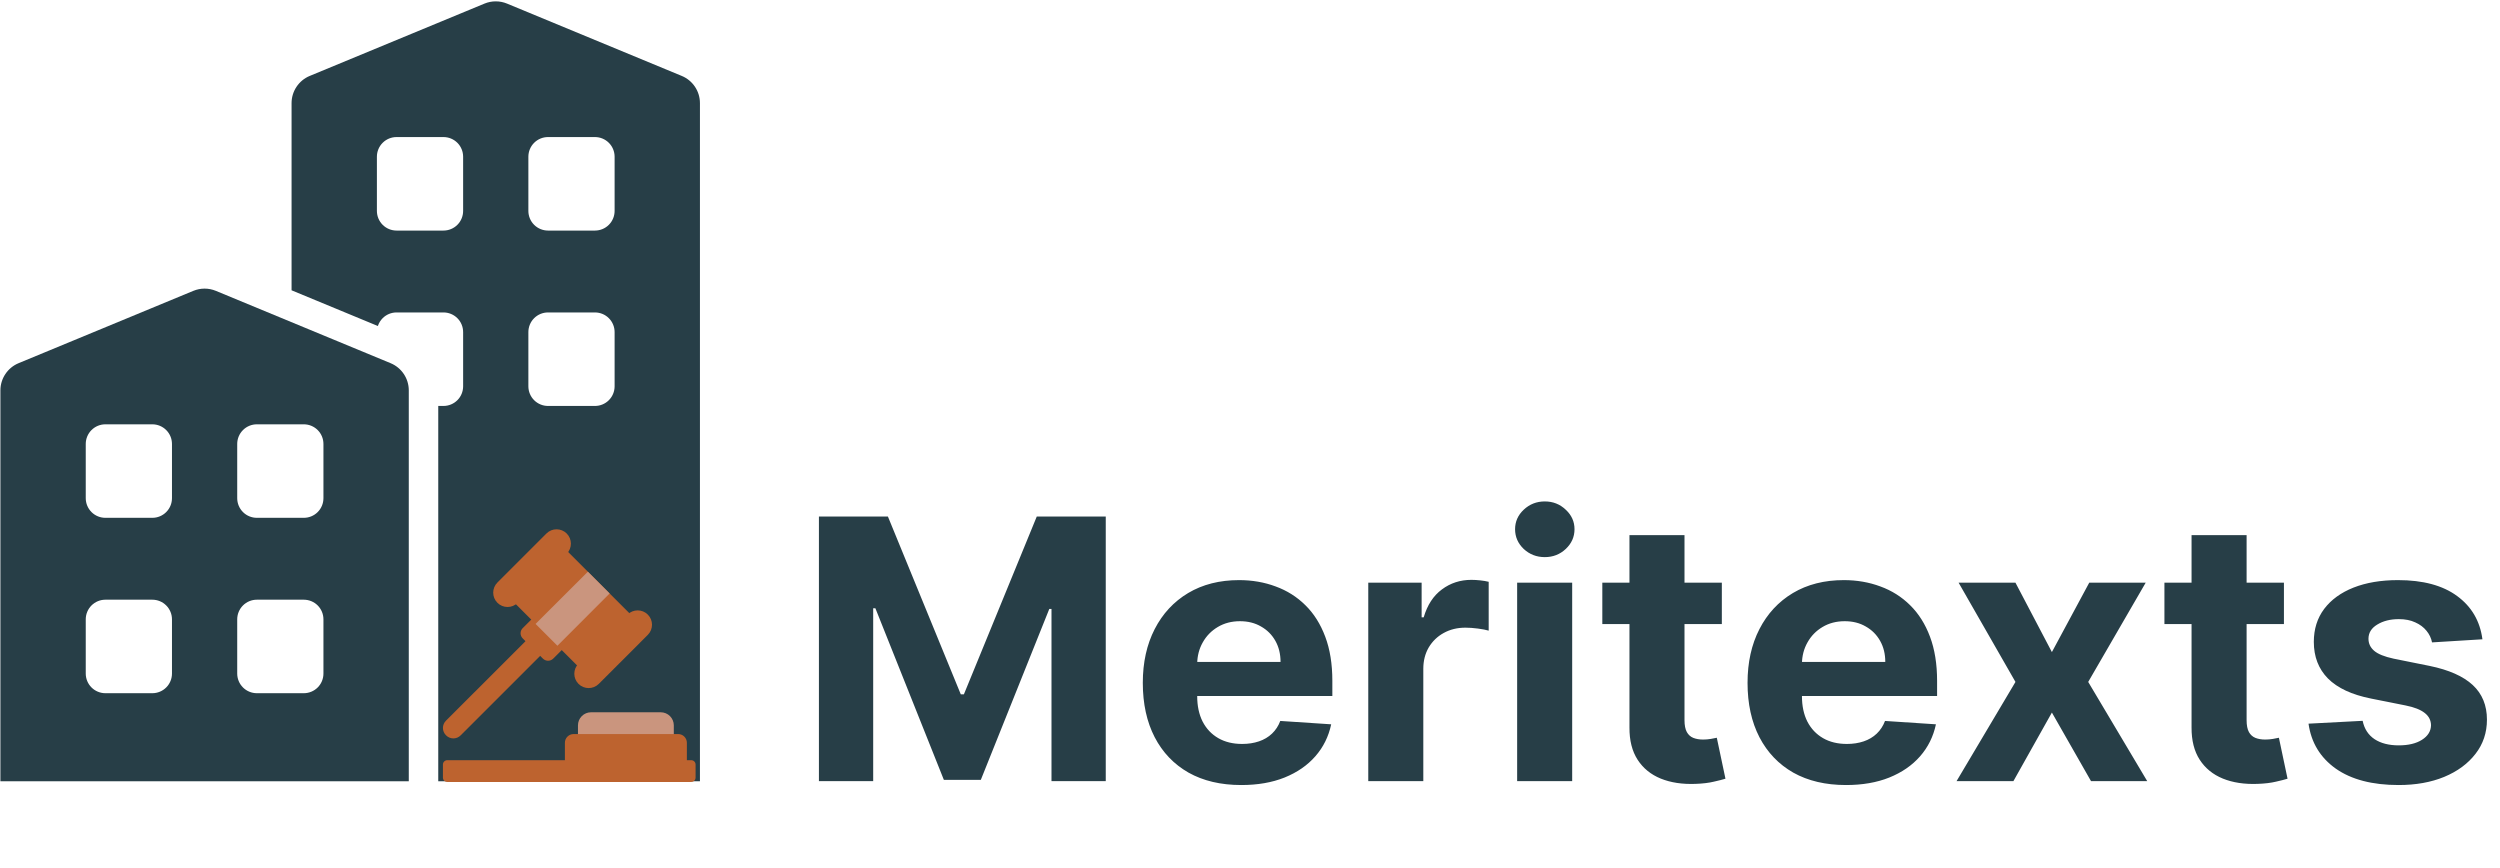 <svg xmlns="http://www.w3.org/2000/svg" width="1693" height="588" viewBox="0 0 1693 588" fill="none"><path fill-rule="evenodd" clip-rule="evenodd" d="M255.889 220.776C256.534 218.794 257.639 216.978 259.135 215.481C261.63 212.986 265.015 211.583 268.541 211.583H300.325C303.857 211.583 307.243 212.987 309.738 215.481C312.233 217.976 313.63 221.361 313.63 224.887V261.607C313.63 265.133 312.233 268.519 309.738 271.013C307.243 273.507 303.857 274.911 300.325 274.911H296.786V529.077H474V69.852C474 61.776 469.137 54.499 461.674 51.412C433.715 39.837 366.122 11.858 343.358 2.439C338.469 0.417 332.981 0.417 328.091 2.439C305.321 11.858 237.735 39.838 209.769 51.412C202.312 54.499 197.449 61.776 197.449 69.852V196.583L255.889 220.776ZM416.213 224.887C416.213 221.361 414.809 217.975 412.315 215.481C409.82 212.986 406.434 211.583 402.909 211.583C393.39 211.583 380.638 211.583 371.118 211.583C367.592 211.583 364.206 212.987 361.712 215.481C359.217 217.976 357.814 221.361 357.814 224.887V261.607C357.814 265.133 359.218 268.519 361.712 271.013C364.206 273.507 367.593 274.911 371.118 274.911H402.909C406.435 274.911 409.821 273.507 412.315 271.013C414.809 268.519 416.213 265.133 416.213 261.607C416.213 250.818 416.213 235.677 416.213 224.887ZM313.629 106.119C313.629 102.593 312.232 99.207 309.737 96.713C307.242 94.219 303.856 92.815 300.324 92.815C290.811 92.815 278.059 92.815 268.54 92.815C265.014 92.815 261.628 94.219 259.134 96.713C256.64 99.207 255.236 102.594 255.236 106.119V142.839C255.236 146.365 256.64 149.751 259.134 152.245C261.628 154.739 265.014 156.143 268.54 156.143H300.324C303.856 156.143 307.242 154.739 309.737 152.245C312.232 149.751 313.629 146.364 313.629 142.839C313.629 132.043 313.629 116.909 313.629 106.119ZM416.213 106.119C416.213 102.593 414.809 99.207 412.315 96.713C409.821 94.219 406.434 92.815 402.909 92.815C393.39 92.815 380.638 92.815 371.118 92.815C367.592 92.815 364.206 94.219 361.712 96.713C359.218 99.207 357.814 102.594 357.814 106.119V142.839C357.814 146.365 359.218 149.751 361.712 152.245C364.206 154.739 367.593 156.143 371.118 156.143H402.909C406.435 156.143 409.821 154.739 412.315 152.245C414.809 149.751 416.213 146.364 416.213 142.839C416.213 132.043 416.213 116.909 416.213 106.119Z" fill="#273E47"></path><path fill-rule="evenodd" clip-rule="evenodd" d="M276.83 264.375C276.83 256.306 271.967 249.028 264.504 245.942C236.545 234.367 168.952 206.388 146.188 196.969C141.299 194.94 135.811 194.94 130.921 196.969C108.151 206.388 40.565 234.368 12.599 245.942C5.142 249.029 0.279 256.306 0.279 264.375V529.078H276.83V264.375ZM116.459 419.417C116.459 415.891 115.062 412.505 112.561 410.011C110.066 407.516 106.687 406.113 103.155 406.113C93.642 406.113 80.89 406.113 71.371 406.113C67.845 406.113 64.459 407.517 61.965 410.011C59.471 412.505 58.067 415.892 58.067 419.417V456.137C58.067 459.663 59.471 463.049 61.965 465.543C64.459 468.037 67.846 469.441 71.371 469.441H103.155C106.687 469.441 110.067 468.037 112.561 465.543C115.062 463.048 116.459 459.662 116.459 456.137C116.459 445.347 116.459 430.207 116.459 419.417ZM219.035 419.417C219.035 415.891 217.638 412.505 215.143 410.011C212.648 407.517 209.262 406.113 205.73 406.113C196.217 406.113 183.465 406.113 173.946 406.113C170.42 406.113 167.034 407.517 164.54 410.011C162.046 412.505 160.642 415.892 160.642 419.417V456.137C160.642 459.663 162.046 463.049 164.54 465.543C167.034 468.037 170.421 469.441 173.946 469.441H205.73C209.262 469.441 212.648 468.037 215.143 465.543C217.638 463.049 219.035 459.662 219.035 456.137C219.035 445.347 219.035 430.207 219.035 419.417ZM116.459 300.649C116.459 297.117 115.062 293.737 112.561 291.243C110.066 288.748 106.687 287.345 103.155 287.345C93.642 287.345 80.89 287.345 71.371 287.345C67.845 287.345 64.459 288.749 61.965 291.243C59.471 293.737 58.067 297.117 58.067 300.649V337.362C58.067 340.894 59.471 344.28 61.965 346.775C64.459 349.27 67.846 350.667 71.371 350.667H103.155C106.687 350.667 110.067 349.27 112.561 346.775C115.062 344.28 116.459 340.894 116.459 337.362C116.459 326.573 116.459 311.439 116.459 300.649ZM219.035 300.649C219.035 297.117 217.638 293.737 215.143 291.243C212.648 288.749 209.262 287.345 205.73 287.345C196.217 287.345 183.465 287.345 173.946 287.345C170.42 287.345 167.034 288.749 164.54 291.243C162.046 293.737 160.642 297.117 160.642 300.649V337.362C160.642 340.894 162.046 344.28 164.54 346.775C167.034 349.27 170.421 350.667 173.946 350.667H205.73C209.262 350.667 212.648 349.27 215.143 346.775C217.638 344.28 219.035 340.894 219.035 337.362C219.035 326.573 219.035 311.439 219.035 300.649Z" fill="#273E47"></path><g clip-path="url(#clip0_174_3)"><path d="M358.419 431.669L302.05 488.008C301.386 488.654 300.857 489.427 300.497 490.281C300.136 491.134 299.95 492.052 299.95 492.979C299.95 493.906 300.136 494.823 300.497 495.677C300.857 496.531 301.386 497.303 302.05 497.95C302.696 498.614 303.469 499.142 304.323 499.503C305.177 499.864 306.094 500.05 307.021 500.05C307.948 500.05 308.865 499.864 309.719 499.503C310.573 499.142 311.346 498.614 311.992 497.95L368.36 441.61L358.419 431.669Z" fill="#BD632F"></path><path d="M363.39 415.989L353.95 425.391C353.043 426.311 352.534 427.551 352.534 428.842C352.534 430.134 353.043 431.374 353.95 432.294L367.697 446.041C368.617 446.948 369.857 447.457 371.149 447.457C372.44 447.457 373.68 446.948 374.6 446.041L384.025 436.625L363.39 415.989Z" fill="#BD632F"></path><path d="M375.972 365.016L434.965 424.008L399.575 459.398L340.583 400.405L375.972 365.016Z" fill="#BD632F"></path><path d="M383.772 361.289L383.77 361.287C379.979 357.496 373.833 357.496 370.042 361.287L336.847 394.482C333.056 398.273 333.056 404.419 336.847 408.21L336.849 408.212C340.64 412.003 346.786 412.003 350.577 408.212L383.772 375.017C387.563 371.226 387.563 365.08 383.772 361.289Z" fill="#BD632F"></path><path d="M438.697 416.199L438.695 416.197C434.904 412.406 428.758 412.406 424.967 416.197L391.772 449.392C387.981 453.183 387.981 459.329 391.772 463.12L391.774 463.122C395.565 466.913 401.711 466.913 405.502 463.122L438.697 429.927C442.488 426.136 442.488 419.99 438.697 416.199Z" fill="#BD632F"></path><path d="M377.476 437.304L412.847 401.904L398.097 387.154L362.697 422.525L377.476 437.304Z" fill="#CA957E"></path><path d="M391.4 500.051V491.201C391.4 488.853 392.333 486.602 393.992 484.943C395.652 483.283 397.903 482.351 400.25 482.351H447.45C449.797 482.351 452.048 483.283 453.708 484.943C455.368 486.602 456.3 488.853 456.3 491.201V500.051H391.4Z" fill="#CA957E"></path><path d="M382.55 517.749V502.999C382.55 501.434 383.172 499.933 384.278 498.827C385.385 497.72 386.885 497.099 388.45 497.099H459.25C460.815 497.099 462.316 497.72 463.422 498.827C464.528 499.933 465.15 501.434 465.15 502.999V517.749H382.55Z" fill="#BD632F"></path><path d="M468.1 514.799H302.9C301.271 514.799 299.95 516.12 299.95 517.749V526.599C299.95 528.228 301.271 529.549 302.9 529.549H468.1C469.729 529.549 471.05 528.228 471.05 526.599V517.749C471.05 516.12 469.729 514.799 468.1 514.799Z" fill="#BD632F"></path></g><path d="M554.575 349.805H601.298L650.647 470.202H652.747L702.095 349.805H748.819V529H712.07V412.366H710.582L664.209 528.125H639.184L592.811 411.929H591.323V529H554.575V349.805ZM840.581 531.625C826.757 531.625 814.857 528.825 804.882 523.225C794.966 517.567 787.325 509.576 781.958 499.251C776.592 488.868 773.908 476.589 773.908 462.415C773.908 448.59 776.592 436.457 781.958 426.016C787.325 415.574 794.879 407.437 804.62 401.604C814.42 395.771 825.911 392.854 839.094 392.854C847.96 392.854 856.214 394.283 863.856 397.142C871.555 399.941 878.264 404.17 883.98 409.829C889.755 415.487 894.246 422.603 897.455 431.178C900.663 439.694 902.267 449.669 902.267 461.102V471.339H788.783V448.24H867.181C867.181 442.873 866.014 438.119 863.681 433.978C861.347 429.836 858.11 426.599 853.968 424.266C849.885 421.874 845.131 420.678 839.706 420.678C834.048 420.678 829.032 421.991 824.657 424.616C820.34 427.182 816.957 430.653 814.507 435.028C812.057 439.344 810.803 444.157 810.745 449.465V471.427C810.745 478.077 811.97 483.822 814.42 488.664C816.928 493.505 820.457 497.238 825.007 499.863C829.557 502.488 834.952 503.801 841.194 503.801C845.335 503.801 849.127 503.217 852.569 502.051C856.01 500.884 858.956 499.134 861.406 496.801C863.856 494.468 865.722 491.609 867.006 488.226L901.48 490.501C899.73 498.784 896.142 506.017 890.717 512.201C885.351 518.325 878.409 523.109 869.893 526.55C861.435 529.933 851.664 531.625 840.581 531.625ZM926.591 529V394.604H962.728V418.053H964.128C966.577 409.712 970.69 403.412 976.465 399.154C982.24 394.837 988.889 392.679 996.414 392.679C998.281 392.679 1000.29 392.796 1002.45 393.029C1004.61 393.262 1006.51 393.583 1008.14 393.992V427.066C1006.39 426.541 1003.97 426.074 1000.88 425.666C997.785 425.257 994.956 425.053 992.389 425.053C986.906 425.053 982.006 426.249 977.69 428.641C973.431 430.974 970.048 434.24 967.54 438.44C965.09 442.64 963.865 447.482 963.865 452.965V529H926.591ZM1027.41 529V394.604H1064.68V529H1027.41ZM1046.13 377.28C1040.59 377.28 1035.84 375.442 1031.87 371.767C1027.96 368.034 1026.01 363.572 1026.01 358.38C1026.01 353.247 1027.96 348.843 1031.87 345.168C1035.84 341.435 1040.59 339.568 1046.13 339.568C1051.68 339.568 1056.4 341.435 1060.31 345.168C1064.28 348.843 1066.26 353.247 1066.26 358.38C1066.26 363.572 1064.28 368.034 1060.31 371.767C1056.4 375.442 1051.68 377.28 1046.13 377.28ZM1166.03 394.604V422.603H1085.09V394.604H1166.03ZM1103.47 362.405H1140.74V487.701C1140.74 491.143 1141.27 493.826 1142.32 495.751C1143.37 497.618 1144.82 498.93 1146.69 499.688C1148.62 500.447 1150.83 500.826 1153.34 500.826C1155.09 500.826 1156.84 500.68 1158.59 500.388C1160.34 500.038 1161.68 499.776 1162.62 499.601L1168.48 527.338C1166.61 527.921 1163.99 528.592 1160.6 529.35C1157.22 530.167 1153.11 530.662 1148.27 530.837C1139.28 531.187 1131.41 529.992 1124.64 527.25C1117.93 524.508 1112.71 520.25 1108.98 514.475C1105.25 508.701 1103.41 501.409 1103.47 492.601V362.405ZM1250.11 531.625C1236.29 531.625 1224.39 528.825 1214.41 523.225C1204.5 517.567 1196.86 509.576 1191.49 499.251C1186.12 488.868 1183.44 476.589 1183.44 462.415C1183.44 448.59 1186.12 436.457 1191.49 426.016C1196.86 415.574 1204.41 407.437 1214.15 401.604C1223.95 395.771 1235.44 392.854 1248.63 392.854C1257.49 392.854 1265.75 394.283 1273.39 397.142C1281.09 399.941 1287.79 404.17 1293.51 409.829C1299.29 415.487 1303.78 422.603 1306.99 431.178C1310.19 439.694 1311.8 449.669 1311.8 461.102V471.339H1198.31V448.24H1276.71C1276.71 442.873 1275.55 438.119 1273.21 433.978C1270.88 429.836 1267.64 426.599 1263.5 424.266C1259.42 421.874 1254.66 420.678 1249.24 420.678C1243.58 420.678 1238.56 421.991 1234.19 424.616C1229.87 427.182 1226.49 430.653 1224.04 435.028C1221.59 439.344 1220.33 444.157 1220.28 449.465V471.427C1220.28 478.077 1221.5 483.822 1223.95 488.664C1226.46 493.505 1229.99 497.238 1234.54 499.863C1239.09 502.488 1244.48 503.801 1250.73 503.801C1254.87 503.801 1258.66 503.217 1262.1 502.051C1265.54 500.884 1268.49 499.134 1270.94 496.801C1273.39 494.468 1275.25 491.609 1276.54 488.226L1311.01 490.501C1309.26 498.784 1305.67 506.017 1300.25 512.201C1294.88 518.325 1287.94 523.109 1279.42 526.55C1270.97 529.933 1261.2 531.625 1250.11 531.625ZM1364.87 394.604L1389.54 441.59L1414.83 394.604H1453.06L1414.13 461.802L1454.11 529H1416.05L1389.54 482.539L1363.47 529H1324.97L1364.87 461.802L1326.37 394.604H1364.87ZM1546.68 394.604V422.603H1465.75V394.604H1546.68ZM1484.12 362.405H1521.4V487.701C1521.4 491.143 1521.92 493.826 1522.97 495.751C1524.02 497.618 1525.48 498.93 1527.35 499.688C1529.27 500.447 1531.49 500.826 1534 500.826C1535.75 500.826 1537.5 500.68 1539.25 500.388C1541 500.038 1542.34 499.776 1543.27 499.601L1549.13 527.338C1547.27 527.921 1544.64 528.592 1541.26 529.35C1537.88 530.167 1533.76 530.662 1528.92 530.837C1519.94 531.187 1512.06 529.992 1505.3 527.25C1498.59 524.508 1493.37 520.25 1489.64 514.475C1485.9 508.701 1484.07 501.409 1484.12 492.601V362.405ZM1681.1 432.928L1646.98 435.028C1646.4 432.111 1645.14 429.486 1643.22 427.153C1641.29 424.762 1638.75 422.866 1635.6 421.466C1632.51 420.008 1628.81 419.278 1624.49 419.278C1618.72 419.278 1613.85 420.503 1609.88 422.953C1605.91 425.345 1603.93 428.553 1603.93 432.578C1603.93 435.786 1605.21 438.499 1607.78 440.715C1610.35 442.932 1614.75 444.711 1620.99 446.053L1645.32 450.952C1658.38 453.636 1668.12 457.952 1674.54 463.902C1680.96 469.852 1684.16 477.668 1684.16 487.351C1684.16 496.159 1681.57 503.888 1676.38 510.538C1671.24 517.188 1664.19 522.379 1655.2 526.113C1646.28 529.787 1635.98 531.625 1624.32 531.625C1606.53 531.625 1592.35 527.921 1581.79 520.513C1571.29 513.046 1565.14 502.897 1563.33 490.064L1599.99 488.139C1601.1 493.564 1603.78 497.705 1608.04 500.563C1612.3 503.363 1617.75 504.763 1624.4 504.763C1630.94 504.763 1636.19 503.509 1640.15 501.001C1644.18 498.434 1646.22 495.139 1646.28 491.114C1646.22 487.73 1644.79 484.96 1641.99 482.801C1639.19 480.585 1634.87 478.893 1629.04 477.727L1605.77 473.089C1592.64 470.464 1582.87 465.914 1576.46 459.44C1570.1 452.965 1566.92 444.711 1566.92 434.678C1566.92 426.045 1569.25 418.608 1573.92 412.366C1578.64 406.125 1585.26 401.312 1593.78 397.929C1602.35 394.546 1612.39 392.854 1623.88 392.854C1640.85 392.854 1654.21 396.442 1663.95 403.616C1673.75 410.791 1679.47 420.562 1681.1 432.928Z" fill="#273E47"></path><defs><clipPath id="clip0_174_3"><rect width="177" height="177" fill="white" transform="translate(297 355.5)"></rect></clipPath></defs></svg>